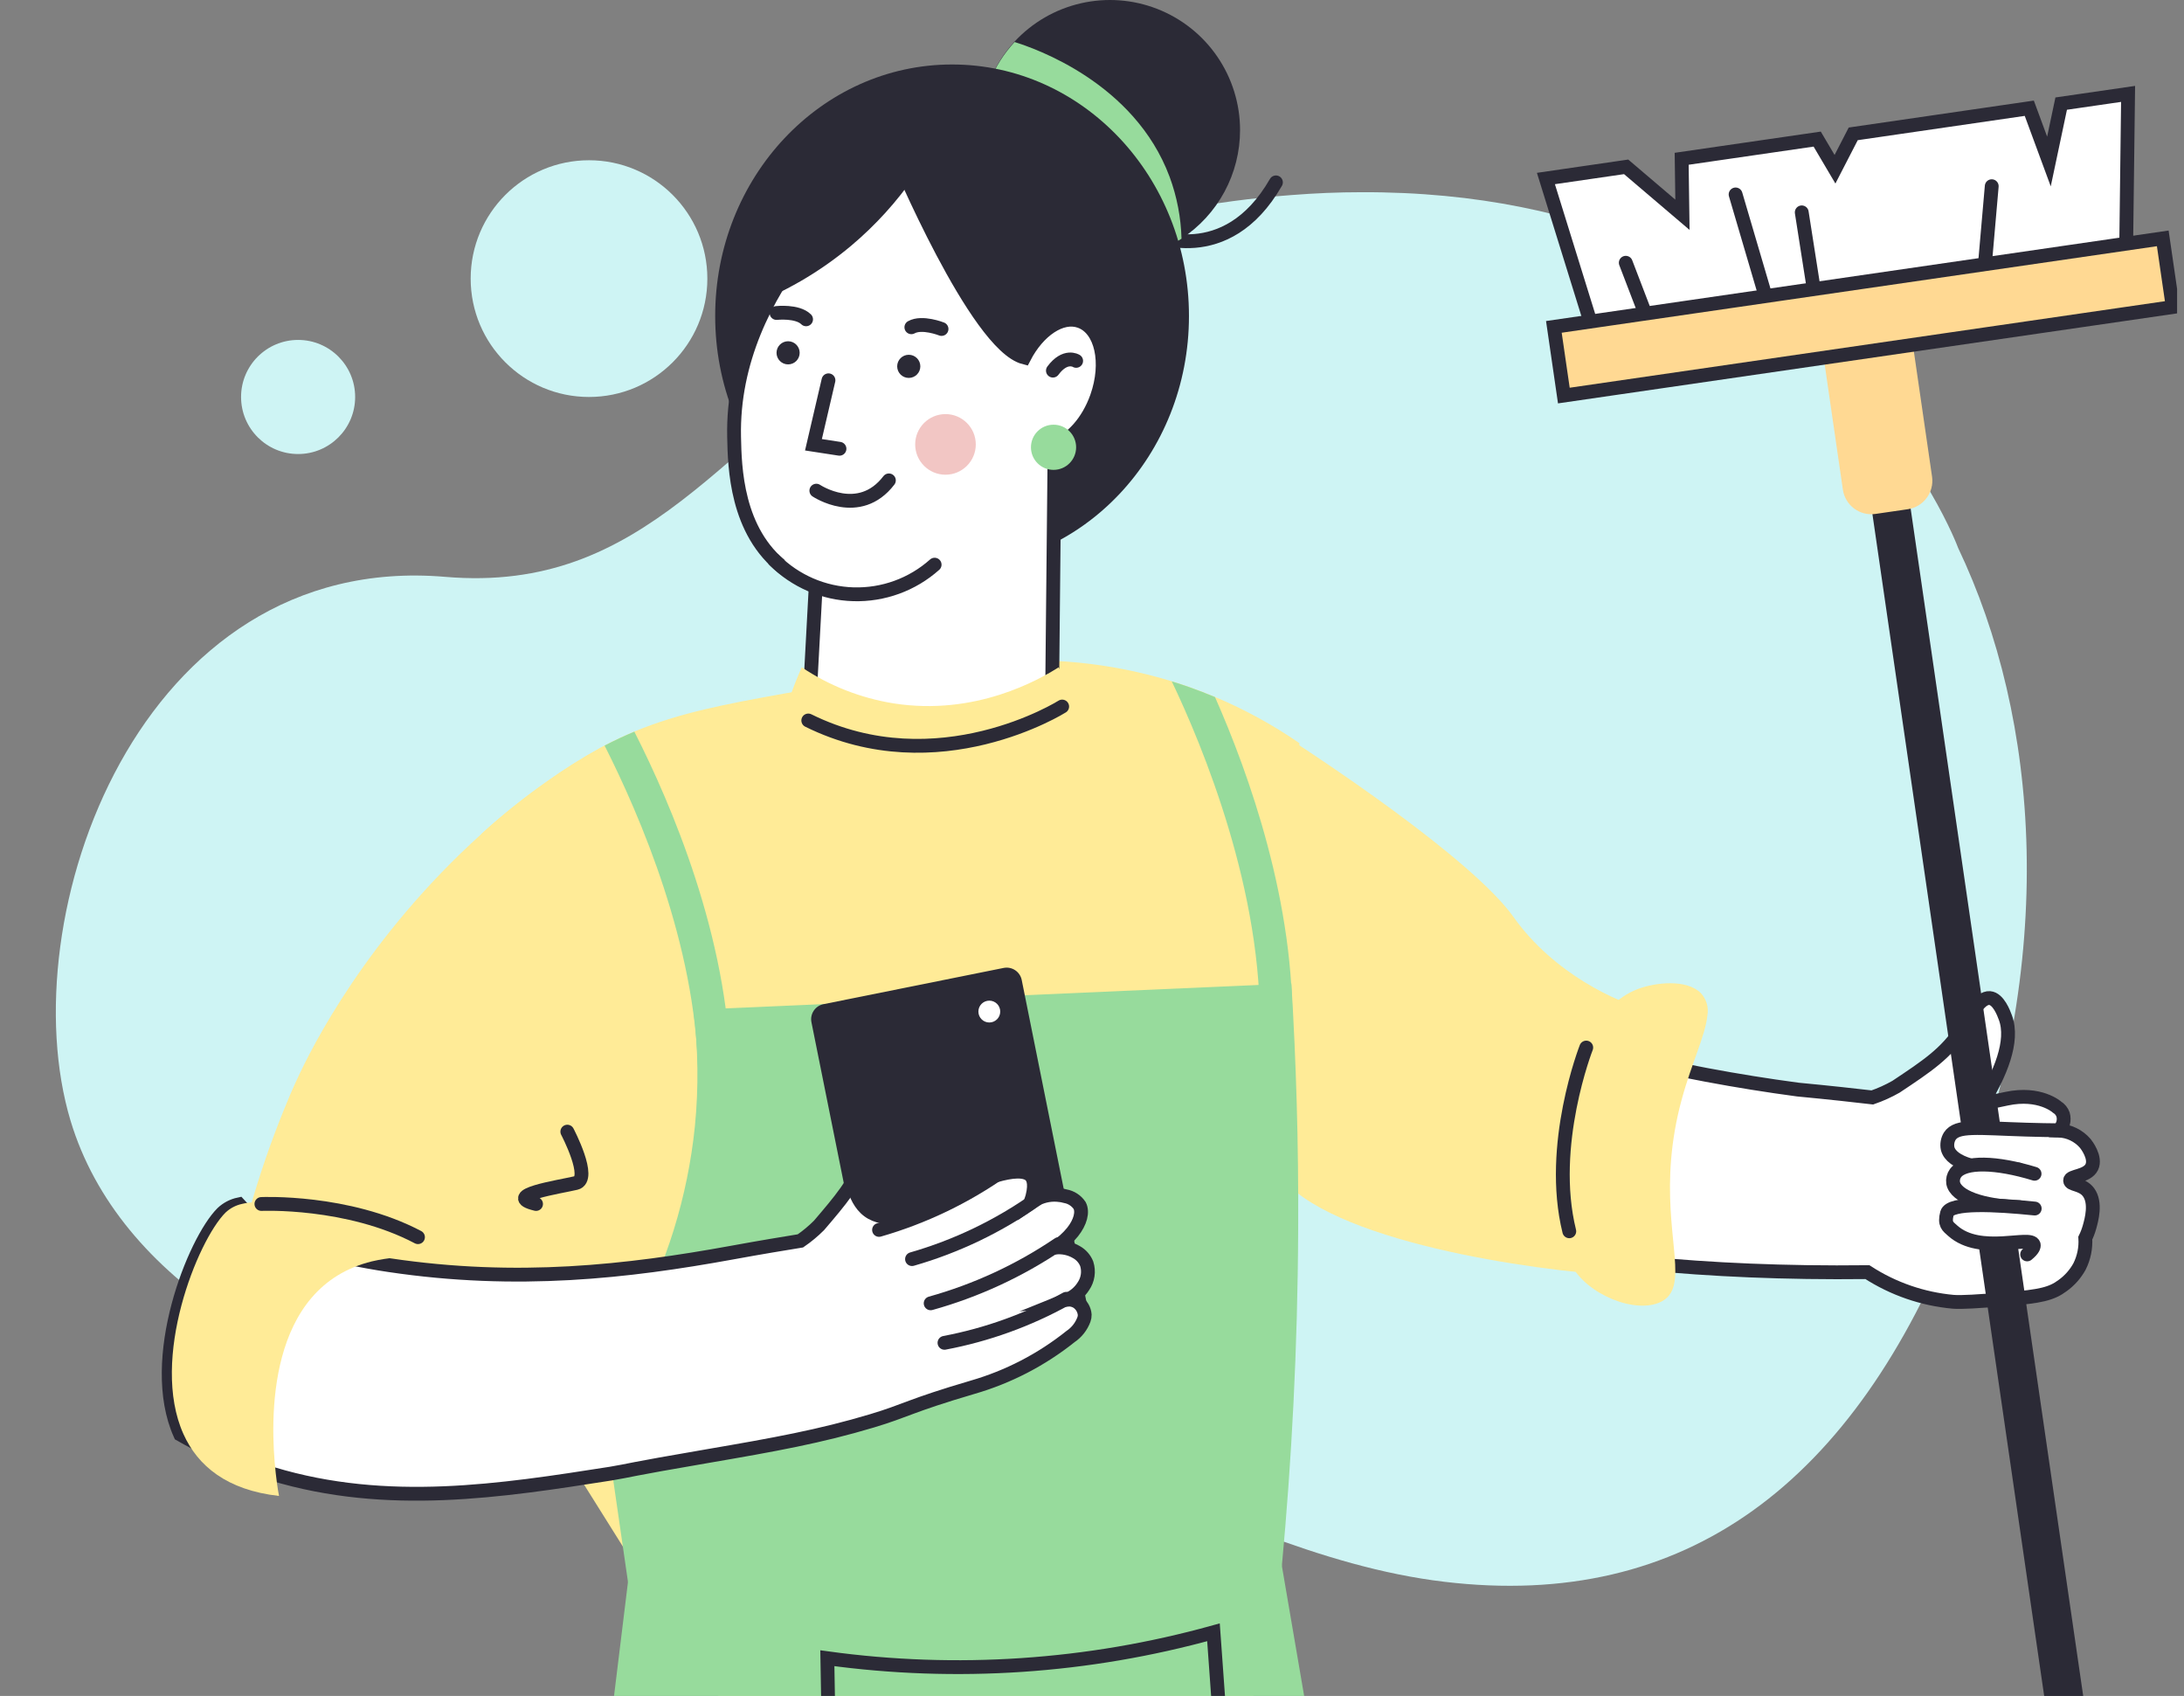 <?xml version="1.0" encoding="UTF-8"?> <svg xmlns="http://www.w3.org/2000/svg" width="237" height="184" viewBox="0 0 237 184" fill="none"><rect x="0" y="0" width="237" height="184" fill="#808080" stroke="none"/> <g clip-path="url(#clip0_1_18915)"> <path d="M7.659 121.603C10.283 130.311 16.491 137.437 24.688 142.782C31.483 147.216 39.639 150.412 48.241 152.254C51.092 152.867 53.974 153.324 56.874 153.623C57.895 153.74 58.919 153.822 59.947 153.9C66.365 154.356 72.816 154.005 79.148 152.855C99.494 149.054 117.162 158.804 135.215 165.748L136.822 166.356C143.347 168.796 149.936 170.805 156.735 171.615C182.912 174.741 201.231 160.98 212.443 132.413C223.558 104.07 221.247 77.818 212.493 59.456C212.493 59.456 198.298 20.662 147.721 20.854C145.274 20.854 142.743 20.957 140.126 21.164C135.922 21.476 131.741 22.032 127.602 22.831C116.032 25.096 107.185 29.025 99.906 33.566C99.081 34.071 98.28 34.585 97.502 35.109C78.394 47.928 70.123 64.437 48.312 62.585C15.051 59.758 1.034 99.582 7.659 121.603Z" fill="#CEF4F4"></path> <path d="M32.35 49.26C35.768 49.26 38.54 46.489 38.54 43.07C38.54 39.652 35.768 36.88 32.35 36.88C28.931 36.88 26.16 39.652 26.16 43.07C26.16 46.489 28.931 49.26 32.35 49.26Z" fill="#CEF4F4"></path> <path d="M63.917 43.07C71.009 43.07 76.759 37.321 76.759 30.229C76.759 23.137 71.009 17.387 63.917 17.387C56.825 17.387 51.076 23.137 51.076 30.229C51.076 37.321 56.825 43.07 63.917 43.07Z" fill="#CEF4F4"></path> <path d="M223.815 139.487C222.63 140.373 221.39 140.659 217.869 140.938C214.541 141.203 212.875 141.308 211.945 141.237C208.63 140.934 205.438 139.831 202.645 138.02C166.551 138.443 147.061 131.214 138.217 127.02C129.487 122.857 126.2 119.3 125.882 115.5C125.243 107.767 137.102 101.609 138.018 101.145C143.964 104.01 150.057 106.561 156.27 108.787C168.843 113.287 181.856 116.446 195.093 118.213C198.562 118.542 201.352 118.853 203.182 119.067C204.07 118.76 204.927 118.372 205.743 117.908C209.125 115.656 211.185 114.299 212.923 111.615C213.911 110.109 214.795 108.211 215.919 108.284C216.861 108.368 217.437 109.916 217.613 110.392C218.58 112.966 217.022 116.581 215.095 119.733L215.969 119.578C216.561 119.448 217.154 119.328 217.751 119.202C221.36 118.436 223.219 120.115 223.219 120.115C223.522 120.3 223.753 120.583 223.873 120.917C223.964 121.223 223.967 121.549 223.881 121.857C223.795 122.165 223.623 122.442 223.386 122.657C223.941 122.678 224.485 122.813 224.985 123.055C225.485 123.296 225.93 123.638 226.292 124.059C226.384 124.171 227.496 125.598 226.987 126.63C226.478 127.662 224.646 127.556 224.64 128.069C224.633 128.582 225.926 128.39 226.638 129.35C227.485 130.491 226.961 132.366 226.747 133.125C226.632 133.54 226.479 133.942 226.289 134.328C226.358 135.393 226.141 136.457 225.661 137.41C225.209 138.232 224.578 138.942 223.815 139.487Z" fill="white" stroke="#2B2A36" stroke-width="1.5" stroke-miterlimit="10" stroke-linecap="round"></path> <path d="M124.898 25.399C124.898 25.399 133.023 29.247 138.46 19.786" stroke="#2B2A36" stroke-width="1.5" stroke-miterlimit="10" stroke-linecap="round"></path> <path d="M134.567 14.107C134.568 16.446 133.987 18.749 132.876 20.808C131.765 22.867 130.159 24.616 128.202 25.898C128.061 25.999 127.914 26.09 127.773 26.176C125.632 27.471 123.186 28.173 120.684 28.212C118.183 28.251 115.716 27.624 113.536 26.397C111.356 25.169 109.541 23.384 108.277 21.224C107.014 19.065 106.346 16.609 106.344 14.107C106.342 10.556 107.678 7.134 110.086 4.524C112.014 2.443 114.525 0.99 117.291 0.357C120.057 -0.277 122.95 -0.063 125.592 0.972C128.235 2.006 130.504 3.812 132.105 6.155C133.706 8.498 134.564 11.269 134.567 14.107Z" fill="#2B2A36"></path> <path d="M128.214 25.898C128.153 23.605 127.717 21.338 126.923 19.186C123.1 8.932 112.227 5.22 110.098 4.56C108.934 5.816 108.01 7.276 107.375 8.867C110.06 9.873 112.629 11.167 115.036 12.725C120.265 16.159 124.628 20.755 127.786 26.155L128.214 25.898Z" fill="#97DB9C"></path> <path d="M135.819 188.115C126.586 192.599 116.329 194.553 106.094 193.776C95.859 193 86.013 189.522 77.562 183.697L62.937 160.366L52.234 90.479C54.454 88.456 56.799 86.574 59.255 84.846C61.182 83.459 63.193 82.194 65.277 81.058L65.609 80.881C66.694 80.317 67.763 79.817 68.837 79.368C73.79 77.316 78.788 76.383 85.062 75.253C87.271 74.855 89.097 74.582 90.252 74.421C98.659 76.509 106.723 71.899 106.723 71.899C113.602 71.209 120.549 71.895 127.159 73.916C127.795 74.108 128.435 74.32 129.081 74.547C130.039 74.885 130.962 75.248 131.85 75.616C135.067 76.968 138.136 78.647 141.009 80.629L135.819 188.115Z" fill="#FFEB97"></path> <path d="M68.411 169.469C64.843 198.587 61.279 227.706 57.719 256.826C62.903 262.561 73.283 272.294 88.826 276.405C123.329 285.538 151.178 258.486 153.826 255.823C148.884 227.008 143.948 198.198 139.019 169.394L68.411 169.469Z" fill="#97DB9C"></path> <path d="M103.316 61.575C117.513 61.575 129.022 49.357 129.022 34.285C129.022 19.214 117.513 6.996 103.316 6.996C89.118 6.996 77.609 19.214 77.609 34.285C77.609 49.357 89.118 61.575 103.316 61.575Z" fill="#2B2A36"></path> <path d="M79.662 47.393C79.728 50.667 79.874 57.677 85.054 61.646C86.105 62.442 87.276 63.065 88.524 63.492L87.45 83.388C90.954 86.897 95.675 88.924 100.633 89.048C105.592 89.172 110.408 87.384 114.084 84.054L114.442 48.326C116.257 47.757 118.073 45.775 119.031 43.071C120.348 39.349 119.536 35.667 117.196 34.845C115.178 34.129 112.656 35.854 111.143 38.779C105.934 37.438 97.34 16.931 97.34 16.931C94.208 19.281 79.309 30.952 79.662 47.393Z" fill="white" stroke="#2B2A36" stroke-width="1.5" stroke-miterlimit="10" stroke-linecap="round"></path> <path d="M88.586 53.234C88.586 53.234 93.231 56.34 96.459 52.119L88.586 53.234Z" fill="white"></path> <path d="M88.586 53.234C88.586 53.234 93.231 56.34 96.459 52.119" stroke="#2B2A36" stroke-width="1.5" stroke-miterlimit="10" stroke-linecap="round"></path> <path d="M99.297 19.019C97.336 21.875 94.996 24.453 92.342 26.68C88.919 29.549 85.023 31.802 80.828 33.337C80.828 33.337 86.941 16.356 92.378 15.352C93.094 15.216 95.328 14.848 97.245 16.245C98.192 16.942 98.908 17.909 99.297 19.019Z" fill="#2B2A36"></path> <path d="M89.903 41.26L88.273 48.255L91.098 48.689" fill="white"></path> <path d="M89.903 41.26L88.273 48.255L91.098 48.689" stroke="#2B2A36" stroke-width="1.5" stroke-miterlimit="10" stroke-linecap="round"></path> <path d="M102.601 51.504C104.417 51.504 105.889 50.032 105.889 48.216C105.889 46.4 104.417 44.927 102.601 44.927C100.785 44.927 99.312 46.4 99.312 48.216C99.312 50.032 100.785 51.504 102.601 51.504Z" fill="#F2C6C4"></path> <path d="M116.78 39.153C116.78 39.153 115.599 38.401 114.258 40.212L116.78 39.153Z" fill="white"></path> <path d="M116.78 39.153C116.78 39.153 115.599 38.401 114.258 40.212" stroke="#2B2A36" stroke-width="1.5" stroke-miterlimit="10" stroke-linecap="round"></path> <path d="M101.423 61.263C99.005 63.419 95.853 64.569 92.615 64.475C89.376 64.382 86.297 63.051 84.008 60.758" fill="white"></path> <path d="M101.423 61.263C99.005 63.419 95.853 64.569 92.615 64.475C89.376 64.382 86.297 63.051 84.008 60.758" stroke="#2B2A36" stroke-width="1.5" stroke-miterlimit="10" stroke-linecap="round"></path> <path d="M98.615 41.003C99.309 41.003 99.871 40.441 99.871 39.747C99.871 39.053 99.309 38.491 98.615 38.491C97.922 38.491 97.359 39.053 97.359 39.747C97.359 40.441 97.922 41.003 98.615 41.003Z" fill="#2B2A36"></path> <path d="M85.521 39.535C86.215 39.535 86.777 38.973 86.777 38.28C86.777 37.586 86.215 37.024 85.521 37.024C84.828 37.024 84.266 37.586 84.266 38.28C84.266 38.973 84.828 39.535 85.521 39.535Z" fill="#2B2A36"></path> <path d="M164.25 99.5C159.85 93.3 143.417 82.25 135.75 77.5C135.25 90.416 135 118.2 138 126C141 133.8 163.083 137.416 173.75 138.25L178.5 109.5C175.583 108.75 168.65 105.7 164.25 99.5Z" fill="#FFEB97"></path> <path d="M102.172 35.693C102.172 35.693 100.063 34.855 98.898 35.506L102.172 35.693Z" fill="white"></path> <path d="M102.172 35.693C102.172 35.693 100.063 34.855 98.898 35.506" stroke="#2B2A36" stroke-width="1.5" stroke-miterlimit="10" stroke-linecap="round"></path> <path d="M84.266 33.958C84.266 33.958 86.52 33.705 87.473 34.644L84.266 33.958Z" fill="white"></path> <path d="M84.266 33.958C84.266 33.958 86.52 33.705 87.473 34.644" stroke="#2B2A36" stroke-width="1.5" stroke-miterlimit="10" stroke-linecap="round"></path> <path d="M114.326 50.979C115.68 50.979 116.777 49.882 116.777 48.528C116.777 47.174 115.68 46.077 114.326 46.077C112.972 46.077 111.875 47.174 111.875 48.528C111.875 49.882 112.972 50.979 114.326 50.979Z" fill="#97DB9C"></path> <path d="M33.89 160.31C36.225 160.101 38.519 159.563 40.704 158.711C41.42 158.459 42.096 158.207 42.721 157.965C63.434 150.097 71.832 127.094 74.182 119.811C73.627 106.026 73.071 92.241 72.513 78.455L65.275 81.078C60.584 83.709 56.209 86.867 52.233 90.489C39.786 101.726 33.825 113.628 32.226 117.118C31.721 118.177 31.252 119.312 30.768 120.507C25.473 133.545 20.712 153.617 28.403 158.989L33.89 160.31Z" fill="#FFEB97"></path> <path d="M61.564 122.777C61.564 122.777 64.277 127.926 62.497 128.35C60.717 128.774 54.347 129.712 58.17 130.625" stroke="#2B2A36" stroke-width="1.5" stroke-miterlimit="10" stroke-linecap="round"></path> <path d="M140.137 106.703L75.244 109.558C75.768 113.742 75.823 117.971 75.41 122.166C74.633 129.826 72.328 137.251 68.632 144.004L65.102 150.616C66.339 159.133 67.573 167.65 68.803 176.166L139.099 169.933C140.153 158.61 140.823 146.355 140.874 133.277C140.924 123.992 140.647 115.106 140.137 106.703Z" fill="#97DB9C"></path> <path d="M108.909 105.016L89.363 108.947C88.459 109.128 87.874 110.008 88.056 110.912L95.183 146.354C95.364 147.258 96.245 147.843 97.148 147.661L116.694 143.731C117.598 143.549 118.183 142.669 118.001 141.765L110.874 106.324C110.692 105.42 109.812 104.834 108.909 105.016Z" fill="#2B2A36"></path> <path d="M107.357 110.935C108.012 110.935 108.542 110.404 108.542 109.749C108.542 109.095 108.012 108.564 107.357 108.564C106.702 108.564 106.172 109.095 106.172 109.749C106.172 110.404 106.702 110.935 107.357 110.935Z" fill="white"></path> <path d="M117.71 142.648C117.713 142.82 117.684 142.991 117.624 143.153C117.345 143.912 116.833 144.563 116.161 145.014C113.016 147.526 109.407 149.393 105.54 150.511C98.676 152.529 98.368 153.033 94.631 154.152C89.013 155.837 84.04 156.735 76.747 157.985C67.729 159.529 68.562 159.499 66.257 159.882C54.369 161.743 42.048 163.674 29.561 159.907C28.381 159.571 27.204 159.162 26.03 158.681C23.797 157.836 21.633 156.815 19.56 155.63C15.898 147.48 21.118 134.604 24.129 131.608C24.631 131.134 25.254 130.808 25.93 130.665C27.09 131.946 28.233 133.16 29.359 134.307C32.857 135.393 36.42 136.258 40.026 136.899C40.828 137.045 41.569 137.161 42.24 137.262C56.155 139.34 68.133 137.958 79.395 135.91C82.587 135.325 85.185 134.902 86.859 134.629C87.581 134.132 88.257 133.57 88.876 132.95C90.062 131.563 91.025 130.428 91.797 129.339L91.988 129.061C92.742 127.967 93.325 126.765 93.718 125.496C94.222 123.897 94.525 121.965 95.544 121.764C96.406 121.602 97.314 122.843 97.597 123.226C99.11 125.289 98.605 128.915 97.697 132.229C97.919 132.123 98.161 132.002 98.429 131.856L99.488 131.301L99.932 131.069C102.141 129.924 105.439 128.3 108.052 127.538C109.781 127.034 111.214 126.918 111.839 127.538C112.167 127.886 112.454 128.628 111.839 130.484C112.051 130.335 112.274 130.202 112.505 130.085C113.283 129.69 114.163 129.544 115.027 129.667C115.138 129.667 115.354 129.717 115.612 129.783C115.924 129.839 116.222 129.957 116.488 130.13C116.754 130.303 116.983 130.528 117.16 130.791C117.518 131.492 117.251 132.587 116.393 133.671C115.855 134.334 115.211 134.903 114.487 135.356C115.303 135.262 116.127 135.439 116.832 135.86C117.329 136.143 117.715 136.585 117.927 137.116C118.056 137.522 118.091 137.951 118.029 138.373C117.967 138.794 117.809 139.196 117.568 139.547C117.154 140.204 116.544 140.714 115.823 141.004C116.2 140.966 116.578 141.055 116.898 141.256C117.129 141.412 117.322 141.618 117.463 141.859C117.604 142.101 117.688 142.37 117.71 142.648Z" fill="white" stroke="#2B2A36" stroke-width="1.5" stroke-miterlimit="10" stroke-linecap="round"></path> <path d="M112.495 130.105C108.384 133.018 103.811 135.216 98.969 136.606" stroke="#2B2A36" stroke-width="1.5" stroke-miterlimit="10" stroke-linecap="round"></path> <path d="M108.917 126.938C104.805 129.849 100.232 132.046 95.391 133.439" stroke="#2B2A36" stroke-width="1.5" stroke-miterlimit="10" stroke-linecap="round"></path> <path d="M114.882 134.978C110.629 137.855 105.938 140.024 100.992 141.403" stroke="#2B2A36" stroke-width="1.5" stroke-miterlimit="10" stroke-linecap="round"></path> <path d="M115.706 140.913C111.585 143.202 107.124 144.814 102.492 145.689" stroke="#2B2A36" stroke-width="1.5" stroke-miterlimit="10" stroke-linecap="round"></path> <path d="M24.031 133.974L32.706 135.683" stroke="#2B2A36" stroke-width="1.5" stroke-miterlimit="10" stroke-linecap="round"></path> <path d="M99.401 131.704C98.48 132.456 97.316 132.845 96.128 132.798C95.456 132.75 94.802 132.557 94.211 132.233C91.77 130.856 91.659 127.382 91.654 127.109C91.103 124.366 90.551 121.625 90 118.888L99.527 119.69L100.379 125.193L99.401 131.704Z" fill="#2B2A36"></path> <path d="M45.721 136.4C43.925 136.291 42.122 136.442 40.37 136.849C28.901 139.648 29.274 154.042 29.925 159.857C30.091 161.37 30.278 162.303 30.278 162.303C24.634 161.672 21.462 159.055 19.904 155.58C16.242 147.43 21.462 134.554 24.473 131.558C24.975 131.084 25.598 130.758 26.273 130.615C32.245 129.147 45.721 136.4 45.721 136.4Z" fill="#FFEB97"></path> <path d="M28.367 130.625C28.367 130.625 37.718 130.201 45.358 134.226" stroke="#2B2A36" stroke-width="1.5" stroke-miterlimit="10" stroke-linecap="round"></path> <path d="M87.004 72.398C89.995 74.398 93.382 75.731 96.934 76.307C105.886 77.724 112.831 73.694 114.884 72.398L121.647 86.959C116.797 88.884 111.85 90.552 106.824 91.957C96.546 94.781 90.322 95.991 86.777 92.814C82.808 89.268 83.216 80.866 87.004 72.398Z" fill="#FFEB97"></path> <path d="M115.263 76.655C115.263 76.655 101.802 85.143 87.711 78.168" stroke="#2B2A36" stroke-width="1.5" stroke-miterlimit="10" stroke-linecap="round"></path> <path d="M185.277 110.193C185.063 112.337 183.567 115.336 182.504 119.247C179.931 128.669 182.074 135.129 181.769 138.639C181.66 139.858 181.26 140.723 180.265 141.228C177.552 142.617 172.19 140.477 170.509 137.22C170.444 137.102 170.386 136.979 170.334 136.854C169.91 135.809 169.895 134.643 170.291 133.588C170.109 131.727 168.331 111.505 177.294 107.485C177.421 107.424 177.555 107.372 177.688 107.32C179.634 106.576 183.016 106.207 184.562 107.738C184.865 108.062 185.088 108.453 185.213 108.88C185.337 109.306 185.359 109.756 185.277 110.193Z" fill="#FFEB97"></path> <path d="M172.134 113.654C172.134 113.654 167.977 124.241 170.293 133.588" stroke="#2B2A36" stroke-width="1.5" stroke-miterlimit="10" stroke-linecap="round"></path> <path d="M89.781 179.909C103.794 181.834 118.052 180.876 131.682 177.095L133.699 205.146C128.725 207.647 123.387 209.349 117.883 210.19C108.552 211.556 99.026 210.466 90.245 207.027L89.781 179.909Z" stroke="#2B2A36" stroke-width="1.5" stroke-miterlimit="10" stroke-linecap="round"></path> <path d="M140.229 112.277L136.698 112.181C137.122 96.849 130.495 80.912 127.156 73.927C127.792 74.118 128.432 74.33 129.078 74.557C130.036 74.895 130.959 75.258 131.847 75.626C135.493 83.867 140.622 98.115 140.229 112.277Z" fill="#97DB9C"></path> <path d="M79.282 116.231L75.752 116.302C75.474 102.528 69.488 88.563 65.609 80.892C66.694 80.327 67.763 79.828 68.837 79.379C72.872 87.322 79.01 101.686 79.282 116.231Z" fill="#97DB9C"></path> <path d="M230.932 10.188L230.692 29.47L203.806 35.303L202.374 35.612L200.909 35.724L173.476 37.784L167.757 19.368L176.464 18.102L182.573 23.303L182.489 17.227L197.195 15.091L199.127 18.362L201.106 14.523L220.212 11.743L222.344 17.522L223.673 11.241L230.932 10.188Z" fill="white" stroke="#2B2A36" stroke-width="1.5" stroke-miterlimit="10" stroke-linecap="round"></path> <path d="M188.341 21.095L191.682 32.45" stroke="#2B2A36" stroke-width="1.5" stroke-miterlimit="10" stroke-linecap="round"></path> <path d="M216.136 20.202L215.108 31.988" stroke="#2B2A36" stroke-width="1.5" stroke-miterlimit="10" stroke-linecap="round"></path> <path d="M176.423 28.507L180.657 39.556" stroke="#2B2A36" stroke-width="1.5" stroke-miterlimit="10" stroke-linecap="round"></path> <path d="M195.519 23.04L197.351 34.728" stroke="#2B2A36" stroke-width="1.5" stroke-miterlimit="10" stroke-linecap="round"></path> <path d="M221.013 33.352L221 33.569L219.544 33.386L221.013 33.352Z" fill="white" stroke="#2B2A36" stroke-width="1.5" stroke-miterlimit="10" stroke-linecap="round"></path> <path d="M221.001 33.461L219.533 33.5L219.546 33.283L221.001 33.461Z" fill="white" stroke="#2B2A36" stroke-width="1.5" stroke-miterlimit="10" stroke-linecap="round"></path> <path d="M204.272 34.087L200.124 34.69L240.91 315.297L245.057 314.694L204.272 34.087Z" fill="#2B2A36"></path> <path d="M203.714 32.48L200.206 32.99C198.502 33.238 197.322 34.819 197.569 36.523L199.982 53.123C200.23 54.826 201.811 56.007 203.515 55.759L207.024 55.249C208.727 55.001 209.907 53.42 209.66 51.716L207.247 35.116C206.999 33.413 205.418 32.233 203.714 32.48Z" fill="#FFD993"></path> <path d="M234.696 25.861L168.62 35.465L169.703 42.916L235.779 33.312L234.696 25.861Z" fill="#FFD993" stroke="#2B2A36" stroke-width="1.5" stroke-miterlimit="10"></path> <path d="M219.073 126.893C214.795 127.091 211.747 126.185 211.351 124.611C211.256 124.151 211.338 123.672 211.58 123.27C212.388 122.046 214.545 122.397 219.91 122.56C221.332 122.606 222.481 122.618 223.04 122.622" fill="white"></path> <path d="M219.073 126.893C214.795 127.091 211.747 126.185 211.351 124.611C211.256 124.151 211.338 123.672 211.58 123.27C212.388 122.046 214.545 122.397 219.91 122.56C221.332 122.606 222.481 122.618 223.04 122.622" stroke="#2B2A36" stroke-width="1.5" stroke-miterlimit="10" stroke-linecap="round"></path> <path d="M219.167 130.977C215.111 130.864 212.217 129.819 211.946 128.341C211.89 127.962 211.986 127.577 212.212 127.269C213.179 125.987 216.61 126.072 220.784 127.347" fill="white"></path> <path d="M219.167 130.977C215.111 130.864 212.217 129.819 211.946 128.341C211.89 127.962 211.986 127.577 212.212 127.269C213.179 125.987 216.61 126.072 220.784 127.347" stroke="#2B2A36" stroke-width="1.5" stroke-miterlimit="10" stroke-linecap="round"></path> <path d="M219.979 136.097C220.673 135.528 220.725 135.219 220.693 135.043C220.382 133.956 214.911 136.214 211.898 133.523C211.371 133.046 210.97 132.837 211.282 131.634C211.601 130.429 216.508 130.684 220.8 131.12" fill="white"></path> <path d="M219.979 136.097C220.673 135.528 220.725 135.219 220.693 135.043C220.382 133.956 214.911 136.214 211.898 133.523C211.371 133.046 210.97 132.837 211.282 131.634C211.601 130.429 216.508 130.684 220.8 131.12" stroke="#2B2A36" stroke-width="1.5" stroke-miterlimit="10" stroke-linecap="round"></path> </g> <defs> <clipPath id="clip0_1_18915"> <rect width="236" height="184" fill="white" transform="translate(0.25)"></rect> </clipPath> </defs> </svg> 